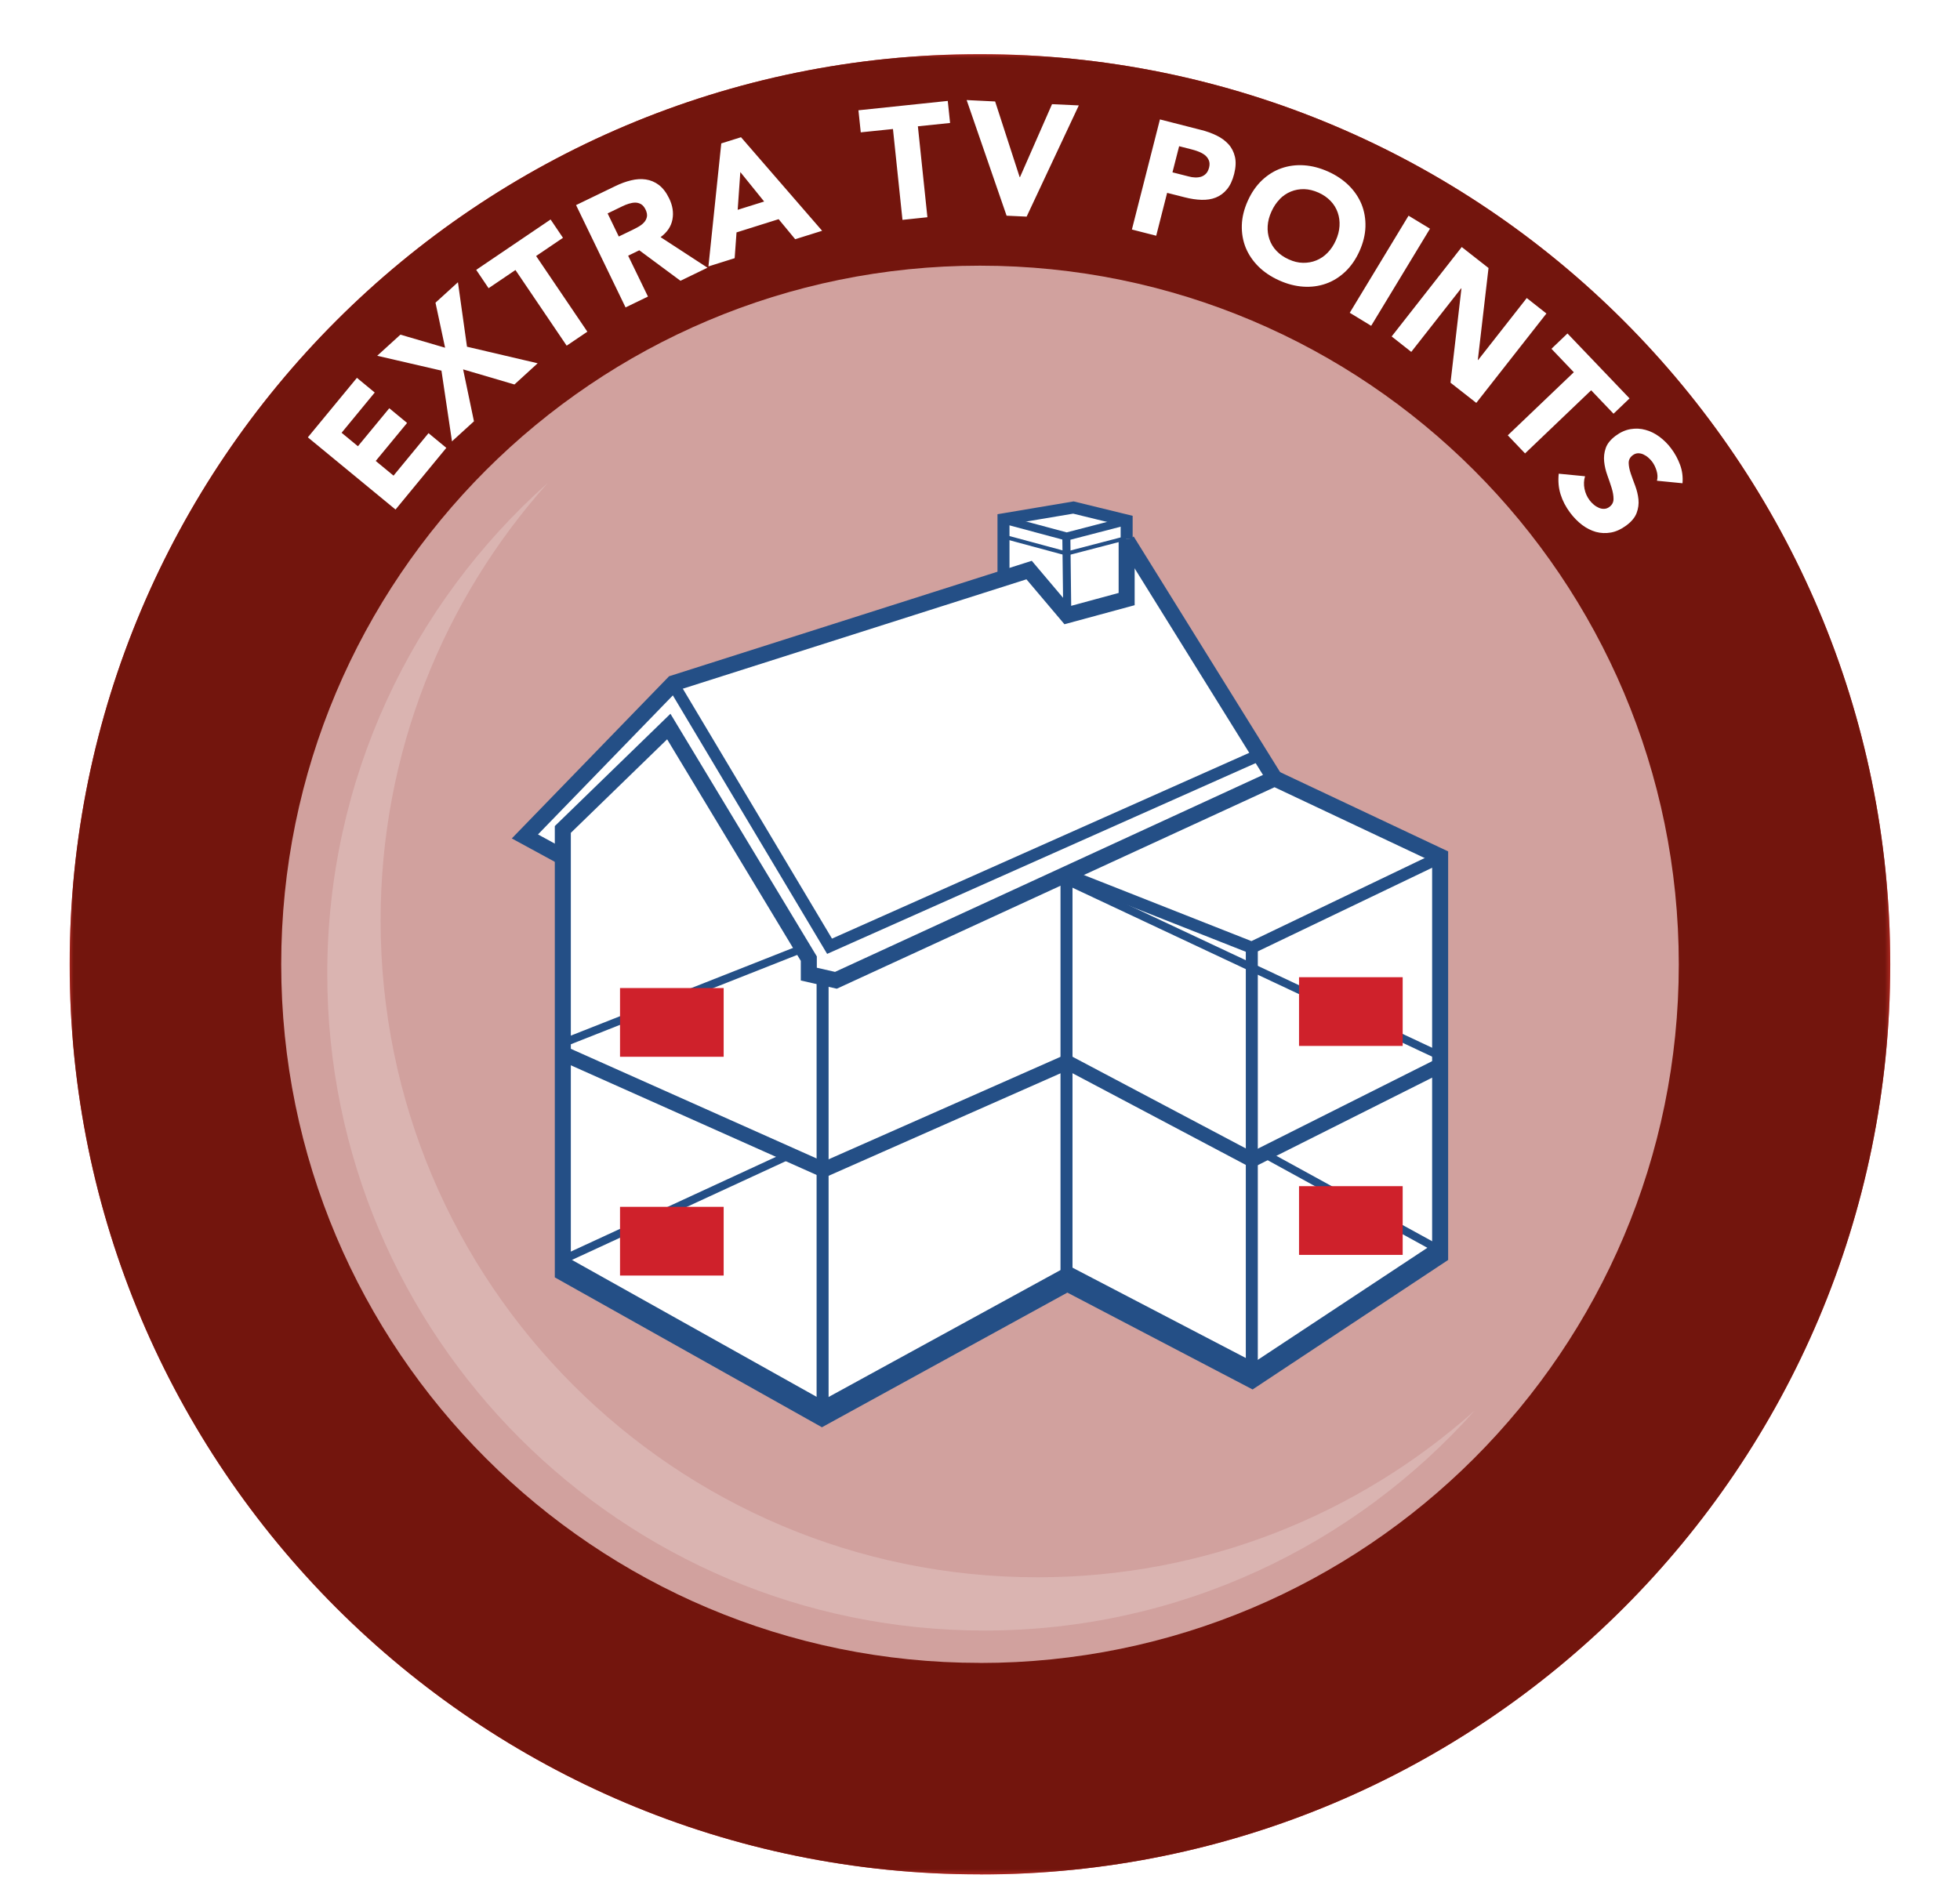<?xml version="1.0" encoding="UTF-8"?><svg id="Layer_1" xmlns="http://www.w3.org/2000/svg" xmlns:xlink="http://www.w3.org/1999/xlink" viewBox="0 0 253.21 243.21"><defs><style>.cls-1,.cls-2,.cls-3,.cls-4,.cls-5{fill:none;}.cls-6{fill:url(#linear-gradient);}.cls-7{filter:url(#luminosity-noclip-2);}.cls-8{filter:url(#luminosity-noclip-3);}.cls-9{filter:url(#luminosity-noclip-4);}.cls-10{clip-path:url(#clippath);}.cls-11{mask:url(#mask);}.cls-12{filter:url(#luminosity-noclip);}.cls-13{fill:#fff;}.cls-14{fill:#8c150d;}.cls-15{fill:#d93731;}.cls-16{fill:#cf212b;}.cls-17{fill:#244f86;}.cls-18{fill:#73150d;}.cls-2{stroke-width:2.07px;}.cls-2,.cls-3,.cls-4,.cls-5{stroke:#244f86;}.cls-3{stroke-width:1.04px;}.cls-4{stroke-width:.52px;}.cls-19{clip-path:url(#clippath-1);}.cls-20{clip-path:url(#clippath-4);}.cls-21{clip-path:url(#clippath-3);}.cls-22{clip-path:url(#clippath-2);}.cls-23{clip-path:url(#clippath-7);}.cls-24{clip-path:url(#clippath-8);}.cls-25{clip-path:url(#clippath-6);}.cls-26{clip-path:url(#clippath-5);}.cls-27{fill:url(#linear-gradient-3);}.cls-28{fill:url(#linear-gradient-4);}.cls-29{fill:url(#linear-gradient-2);}.cls-30{opacity:.2;}.cls-31{opacity:.6;}.cls-5{stroke-width:1.55px;}.cls-32{mask:url(#mask-3);}.cls-33{mask:url(#mask-2);}.cls-34{mask:url(#mask-1);}</style><clipPath id="clippath"><rect class="cls-1" x="9" y="7" width="235.21" height="235.21"/></clipPath><clipPath id="clippath-1"><rect class="cls-1" x="9" y="7" width="235.21" height="235.21"/></clipPath><filter id="luminosity-noclip" x="0" y="0" width="253.21" height="243.21" color-interpolation-filters="sRGB" filterUnits="userSpaceOnUse"><feFlood flood-color="#fff" result="bg"/><feBlend in="SourceGraphic" in2="bg"/></filter><linearGradient id="linear-gradient" x1="7.17" y1="247.4" x2="8.17" y2="247.4" gradientTransform="translate(31831.12 1155.67) rotate(-90) scale(128.15 -128.15)" gradientUnits="userSpaceOnUse"><stop offset="0" stop-color="#fff"/><stop offset="1" stop-color="#000"/></linearGradient><mask id="mask" x="0" y="0" width="253.21" height="243.21" maskUnits="userSpaceOnUse"><g class="cls-12"><rect class="cls-6" x="9" y="7" width="235.21" height="235.21"/></g></mask><clipPath id="clippath-2"><rect class="cls-1" width="253.21" height="243.21"/></clipPath><filter id="luminosity-noclip-2" x="9" y="7" width="235.21" height="235.21" color-interpolation-filters="sRGB" filterUnits="userSpaceOnUse"><feFlood flood-color="#fff" result="bg"/><feBlend in="SourceGraphic" in2="bg"/></filter><linearGradient id="linear-gradient-2" x1="7.08" y1="247.23" x2="8.08" y2="247.23" gradientTransform="translate(-28925.27 -789.3) rotate(90) scale(117.51 -117.51)" xlink:href="#linear-gradient"/><mask id="mask-1" x="9" y="7" width="235.21" height="235.21" maskUnits="userSpaceOnUse"><g class="cls-7"><rect class="cls-29" x="9" y="7" width="235.21" height="235.21"/></g></mask><clipPath id="clippath-3"><rect class="cls-1" x="27.33" y="27.33" width="198.55" height="188.55"/></clipPath><clipPath id="clippath-4"><rect class="cls-1" x="27.33" y="27.33" width="198.55" height="188.55"/></clipPath><filter id="luminosity-noclip-3" x="27.33" y="27.33" width="198.55" height="188.55" color-interpolation-filters="sRGB" filterUnits="userSpaceOnUse"><feFlood flood-color="#fff" result="bg"/><feBlend in="SourceGraphic" in2="bg"/></filter><linearGradient id="linear-gradient-3" x1="7.18" y1="247.33" x2="8.18" y2="247.33" gradientTransform="translate(25760.17 950.58) rotate(-90) scale(103.64 -103.64)" xlink:href="#linear-gradient"/><mask id="mask-2" x="27.33" y="27.33" width="198.55" height="188.55" maskUnits="userSpaceOnUse"><g class="cls-8"><rect class="cls-27" x="27.33" y="27.33" width="198.55" height="188.55"/></g></mask><clipPath id="clippath-5"><rect class="cls-1" x="27.33" y="27.33" width="198.55" height="188.55"/></clipPath><clipPath id="clippath-6"><rect class="cls-1" x="33.28" y="55.47" width="166.22" height="156.22"/></clipPath><filter id="luminosity-noclip-4" x="-29.59" y="-11.42" width="291.96" height="290.01" color-interpolation-filters="sRGB" filterUnits="userSpaceOnUse"><feFlood flood-color="#fff" result="bg"/><feBlend in="SourceGraphic" in2="bg"/></filter><linearGradient id="linear-gradient-4" x1="7.16" y1="246.8" x2="8.16" y2="246.8" gradientTransform="translate(26940.72 960.54) rotate(-90) scale(108.69 -108.69)" xlink:href="#linear-gradient"/><mask id="mask-3" x="-29.59" y="-11.42" width="291.96" height="290.01" maskUnits="userSpaceOnUse"><g class="cls-9"><rect class="cls-28" x="6.99" y="26.39" width="218.8" height="214.38" transform="translate(-47.73 66.83) rotate(-26.8)"/></g></mask><clipPath id="clippath-7"><rect class="cls-1" x="33.28" y="55.47" width="166.22" height="156.22"/></clipPath><clipPath id="clippath-8"><rect class="cls-1" x="9" y="7" width="235.21" height="235.21"/></clipPath></defs><g class="cls-10"><g class="cls-19"><path class="cls-15" d="m126.6,242.21c64.95,0,117.6-52.65,117.6-117.6S191.55,7,126.6,7,9,59.65,9,124.6s52.65,117.6,117.6,117.6"/><g class="cls-11"><g class="cls-22"><path class="cls-18" d="m126.6,242.21c64.95,0,117.6-52.65,117.6-117.6S191.55,7,126.6,7,9,59.65,9,124.6s52.65,117.6,117.6,117.6"/></g></g><g class="cls-34"><g class="cls-21"><path class="cls-14" d="m126.6,214.88c49.86,0,90.28-40.42,90.28-90.27s-40.42-90.28-90.28-90.28S36.33,74.75,36.33,124.6s40.42,90.27,90.28,90.27"/></g></g><g class="cls-31"><g class="cls-20"><g class="cls-33"><g class="cls-26"><path class="cls-13" d="m126.6,214.88c49.86,0,90.28-40.42,90.28-90.27s-40.42-90.28-90.28-90.28S36.33,74.75,36.33,124.6s40.42,90.27,90.28,90.27"/></g></g></g></g><g class="cls-30"><g class="cls-25"><g class="cls-32"><g class="cls-23"><path class="cls-13" d="m70.69,62.47c-17.43,15.54-28.41,38.16-28.41,63.35,0,46.87,38,84.87,84.87,84.87,25.19,0,47.8-10.98,63.35-28.41-15,13.38-34.78,21.53-56.46,21.53-46.87,0-84.87-38-84.87-84.87,0-21.69,8.14-41.46,21.53-56.46"/></g></g></g></g></g><polygon class="cls-13" points="161.6 177.62 137.48 165.08 105.29 182.16 72.2 163.21 73.54 110.91 67.13 108.51 86.88 88.23 129.43 74.08 129.43 67.14 139.45 65.54 145.54 67.41 145.6 70.42 165.06 100.77 185.35 111.17 185.88 162.14 161.6 177.62"/><polyline class="cls-3" points="129.5 67.1 137.8 69.33 145.47 67.34"/><polyline class="cls-4" points="129.5 69.29 137.8 71.53 145.47 69.53"/><polygon class="cls-2" points="72.71 164.45 72.71 107.18 86.4 93.88 104.49 123.87 104.49 125.87 107.99 126.67 164.66 100.58 186.05 110.67 186.05 162.25 161.76 178.34 137.88 165.85 106.19 183.24 72.71 164.45"/><line class="cls-2" x1="164.66" y1="100.58" x2="145.58" y2="69.87"/><polyline class="cls-5" points="86.94 88.37 107.17 122.27 162.66 97.56"/><polyline class="cls-5" points="129.64 74.69 129.64 67.1 138.67 65.58 145.55 67.26 145.55 69.61"/><line class="cls-3" x1="137.76" y1="69.37" x2="137.88" y2="79.49"/><polyline class="cls-17" points="185.93 136.66 161.73 148.81 137.86 136.18 106.39 150.09 72.71 135.06 72.71 137.19 106.39 152.22 137.86 138.31 161.73 150.94 185.93 138.79"/><polyline class="cls-5" points="137.72 112.99 161.7 122.45 185.99 110.8"/><line class="cls-5" x1="137.78" y1="165.93" x2="137.78" y2="113.15"/><line class="cls-5" x1="161.72" y1="178.24" x2="161.72" y2="122.45"/><line class="cls-5" x1="106.27" y1="182.96" x2="106.27" y2="126.23"/><line class="cls-3" x1="72.57" y1="134.84" x2="103.57" y2="122.6"/><line class="cls-3" x1="185.99" y1="136.42" x2="137.66" y2="113.71"/><line class="cls-3" x1="186.04" y1="161.54" x2="163.63" y2="149.25"/><line class="cls-3" x1="72.63" y1="162.81" x2="101.49" y2="149.48"/><polygon class="cls-17" points="72.71 163.75 106.28 182.54 138.05 165.14 162.01 177.64 185.48 162.13 185.48 160.52 162.01 176.03 138.05 163.54 106.28 180.93 72.71 162.14 72.71 163.75"/><rect class="cls-16" x="80.1" y="127.67" width="13.39" height="8.88"/><rect class="cls-16" x="167.82" y="126.27" width="13.39" height="8.88"/><rect class="cls-16" x="80.1" y="155.94" width="13.39" height="8.88"/><rect class="cls-16" x="167.82" y="153.27" width="13.39" height="8.88"/><polyline class="cls-2" points="145.55 69.61 145.55 77.41 137.88 79.49 132.95 73.66 87 88.29 67.81 108.08 72.57 110.67"/><g class="cls-24"><path class="cls-13" d="m217.36,62.45c.07-.83-.03-1.62-.31-2.38s-.66-1.47-1.16-2.13c-.43-.58-.93-1.07-1.5-1.5-.57-.42-1.16-.72-1.8-.89-.63-.18-1.28-.21-1.94-.1-.66.11-1.31.4-1.94.87-.65.49-1.08,1.02-1.27,1.59-.2.57-.26,1.15-.2,1.74.06.59.2,1.18.41,1.76.21.58.4,1.13.56,1.65.16.52.24.99.24,1.41,0,.43-.18.77-.53,1.03-.21.16-.43.24-.67.25-.23.01-.46-.03-.69-.13-.23-.1-.45-.23-.66-.41-.21-.18-.4-.37-.55-.58-.32-.43-.54-.92-.65-1.47-.11-.55-.09-1.09.07-1.62l-3.4-.33c-.1.95-.02,1.84.24,2.67.26.83.67,1.62,1.24,2.38.46.61.97,1.13,1.53,1.56.57.43,1.16.73,1.79.91.63.17,1.28.2,1.95.08.67-.12,1.33-.43,1.98-.91.69-.51,1.13-1.06,1.34-1.63.21-.57.29-1.15.23-1.74-.06-.59-.2-1.16-.41-1.73-.21-.56-.41-1.1-.58-1.6-.17-.5-.26-.96-.27-1.36-.01-.41.16-.74.51-1.01.22-.17.45-.25.69-.26.24,0,.47.04.7.15.23.11.44.24.63.41.19.17.36.34.5.53.24.32.43.71.57,1.16.14.46.16.89.05,1.3l3.27.32Zm-22.57-6.2l2.23,2.34,8.54-8.16,2.89,3.03,2.07-1.98-8.02-8.39-2.07,1.98,2.89,3.03-8.54,8.16Zm-15.01-12.78l2.54,2,6.45-8.22.03.03-1.41,12.17,3.33,2.61,9.06-11.55-2.54-2-6.29,8.02-.03-.03,1.38-11.87-3.46-2.71-9.05,11.55Zm-5.4-3.05l2.76,1.68,7.6-12.55-2.77-1.68-7.6,12.55Zm-9.07-14.68c.43-.44.92-.77,1.46-.99.54-.22,1.11-.32,1.72-.31.61.02,1.22.17,1.85.45.63.28,1.15.65,1.57,1.09s.72.94.91,1.49c.19.55.27,1.13.23,1.75-.04.62-.2,1.23-.48,1.85-.28.63-.64,1.16-1.07,1.6-.43.44-.91.76-1.45.98-.54.22-1.11.32-1.72.31-.61-.01-1.22-.16-1.85-.45-.63-.28-1.15-.65-1.57-1.09s-.72-.94-.91-1.49c-.19-.55-.27-1.13-.23-1.74.04-.61.2-1.23.49-1.86.28-.62.63-1.15,1.07-1.59m-4.9,3.36c-.03,1.03.14,2,.5,2.9.37.9.92,1.71,1.65,2.44.73.72,1.62,1.32,2.67,1.79,1.04.47,2.08.74,3.11.81,1.03.07,2-.06,2.92-.38.92-.32,1.75-.84,2.5-1.54.75-.71,1.37-1.6,1.85-2.67.48-1.07.74-2.12.77-3.15.03-1.03-.14-2-.5-2.9-.37-.9-.92-1.71-1.65-2.44-.74-.72-1.62-1.32-2.67-1.79-1.05-.47-2.08-.74-3.11-.81-1.03-.07-2,.06-2.92.38-.92.32-1.75.84-2.5,1.54-.75.71-1.37,1.6-1.85,2.67-.48,1.07-.74,2.12-.77,3.15m-8.11-10.21l1.61.41c.29.07.6.17.91.29.31.12.58.27.82.45.23.19.4.41.51.68.11.26.12.58.03.94-.09.33-.22.6-.4.78-.18.19-.4.32-.64.4-.24.07-.5.1-.77.09-.28-.01-.55-.05-.83-.13l-2.09-.53.86-3.37Zm-6.08,10.77l3.13.8,1.41-5.54,2.29.58c.75.19,1.46.3,2.14.32.68.02,1.29-.07,1.85-.29.55-.22,1.04-.57,1.45-1.07.41-.49.72-1.16.93-1.99.21-.84.25-1.58.1-2.21-.15-.63-.42-1.17-.83-1.62-.41-.45-.92-.83-1.54-1.13-.62-.3-1.3-.55-2.04-.73l-5.28-1.35-3.62,14.22Zm-16.2-1.79l2.59.12,6.74-14.37-3.46-.16-4.14,9.43h-.04s-3.17-9.78-3.17-9.78l-3.68-.18,5.16,14.94Zm-13.45.54l3.22-.34-1.23-11.75,4.16-.43-.3-2.85-11.54,1.21.3,2.85,4.16-.43,1.23,11.75Zm-17.87-2.37l-3.42,1.07.34-4.88,3.08,3.81Zm-7.21,8.39l3.4-1.07.24-3.33,5.44-1.71,2.14,2.59,3.48-1.09-10.48-12.09-2.55.8-1.66,15.9Zm-13-6.86l1.9-.92c.26-.13.54-.24.83-.33s.57-.14.83-.14c.26,0,.51.07.74.2.23.13.43.37.59.7.17.36.23.68.17.95-.06.27-.18.51-.38.72-.19.21-.43.39-.71.55-.28.16-.56.3-.82.43l-1.72.83-1.45-3Zm2.29,12.16l2.91-1.41-2.56-5.28,1.44-.7,5.32,3.94,3.49-1.69-6.06-3.95c.85-.62,1.36-1.38,1.53-2.27.17-.89.03-1.8-.42-2.73-.37-.77-.82-1.35-1.33-1.74-.52-.39-1.08-.62-1.68-.71-.6-.09-1.24-.05-1.9.11-.67.16-1.33.4-2.01.73l-5.11,2.47,6.39,13.21Zm-7.6,4.94l2.68-1.81-6.62-9.78,3.47-2.35-1.6-2.37-9.61,6.51,1.6,2.37,3.47-2.35,6.62,9.78Zm-14.8,12.35l2.83-2.58-1.4-6.71,6.63,1.95,3-2.74-9.13-2.14-1.17-8.33-2.9,2.64,1.24,5.82-5.77-1.69-3,2.73,8.3,1.92,1.36,9.13Zm-7.31,8.83l6.57-7.98-2.3-1.9-4.52,5.49-2.3-1.9,4.05-4.91-2.3-1.9-4.05,4.91-2.11-1.74,4.28-5.2-2.3-1.9-6.34,7.69,11.33,9.33Z"/></g></g></svg>